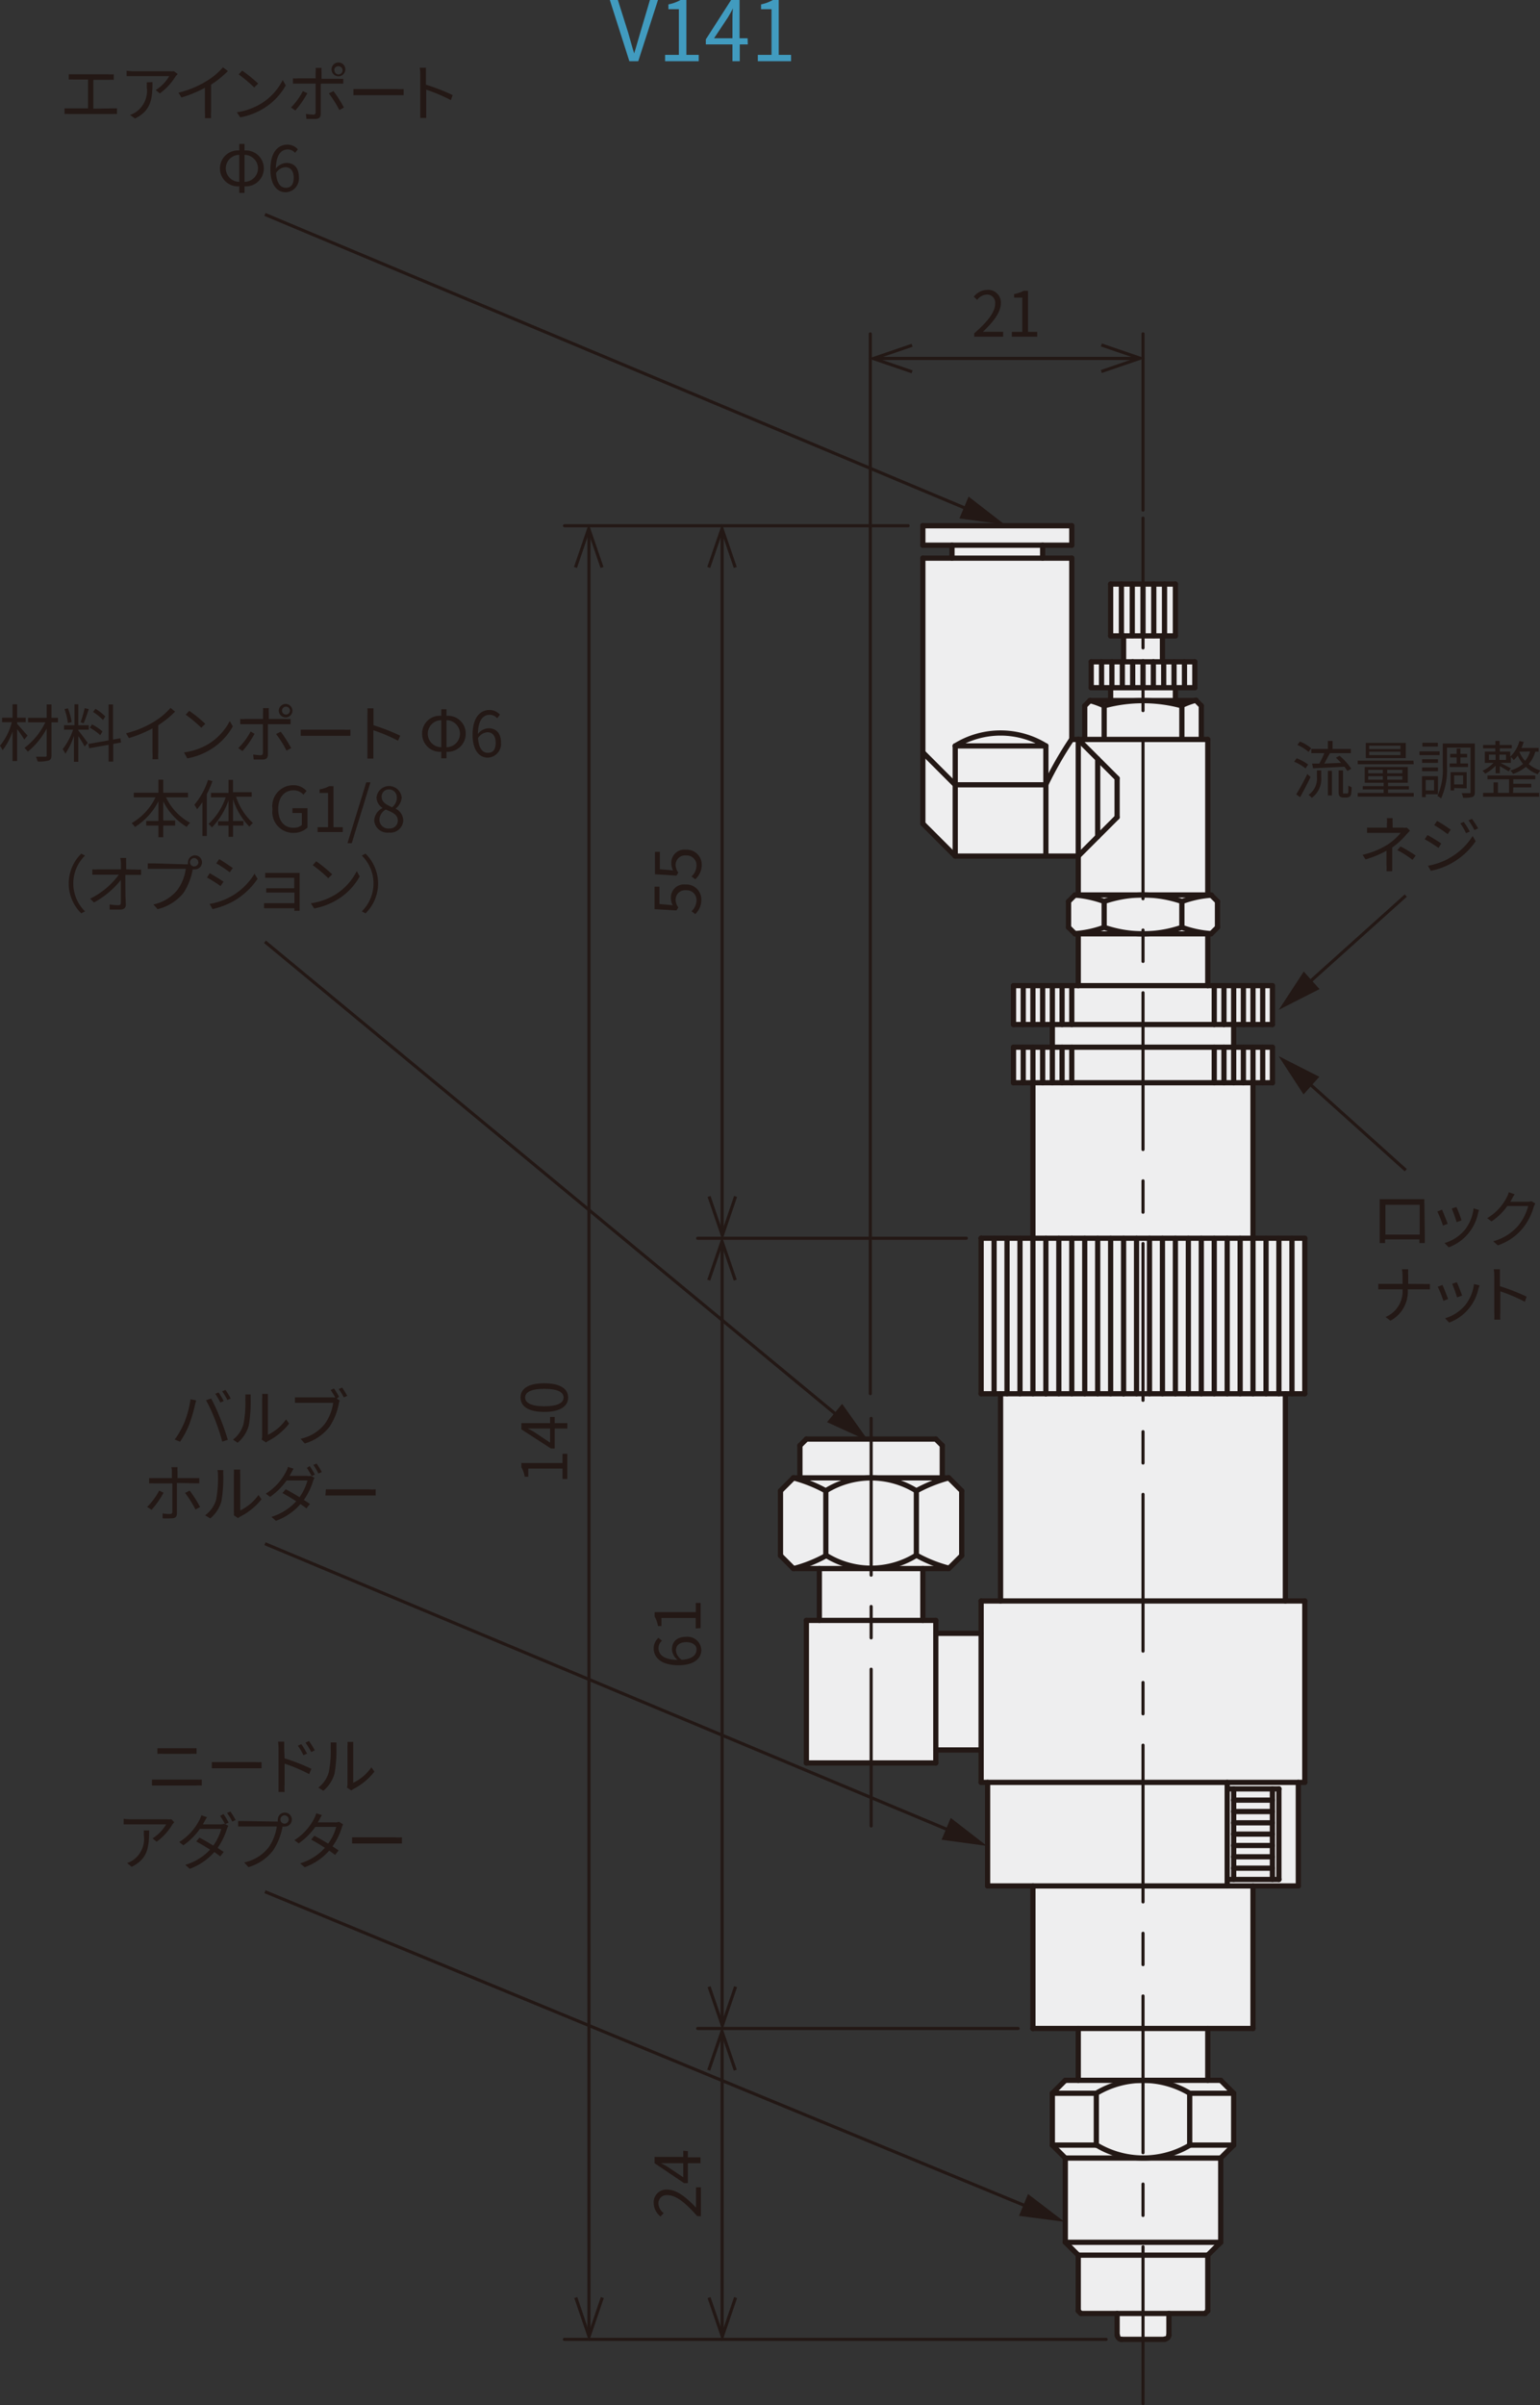 <?xml version="1.0" encoding="UTF-8"?> <svg xmlns="http://www.w3.org/2000/svg" viewBox="0 0 147.45 230.15"><rect x="0" y="0" width="147.45" height="230.15" fill="#333333" stroke="none"/><defs><style>.cls-1{fill:#eeeeef;}.cls-2{isolation:isolate;}.cls-3{fill:#231815;}.cls-4,.cls-5,.cls-6,.cls-8{fill:none;stroke:#231815;}.cls-4,.cls-5,.cls-8{stroke-width:0.3px;}.cls-5,.cls-6,.cls-8{stroke-linecap:round;stroke-linejoin:round;}.cls-5{stroke-dasharray:15 3 3 3;}.cls-6{stroke-width:0.5px;}.cls-7{fill:#419bbf;}</style></defs><g id="レイヤー_2" data-name="レイヤー 2"><g id="レイヤー_1-2" data-name="レイヤー 1"><polygon class="cls-1" points="124.94 133.42 124.94 118.59 120.02 118.59 120.02 103.7 121.86 103.7 121.86 100.12 118.11 100.12 118.11 98.03 121.86 98.03 121.86 94.28 115.52 94.28 115.52 89.37 115.86 89.37 116.52 88.95 116.52 86.2 115.86 85.78 114.69 85.78 114.69 85.7 115.69 85.7 115.69 70.78 114.94 70.78 114.94 67.45 114.36 67.11 112.44 67.11 112.44 65.86 114.36 65.86 114.36 63.28 111.27 63.28 111.27 60.95 112.52 60.95 112.52 55.78 106.27 55.78 106.27 60.95 107.52 60.95 107.52 63.28 104.44 63.28 104.44 65.86 106.27 65.86 106.27 67.11 104.44 67.11 103.77 67.45 103.77 70.78 103.19 70.78 102.52 70.78 102.52 53.36 99.77 53.36 99.77 52.28 102.61 52.28 102.61 50.28 88.36 50.28 88.36 52.28 91.11 52.28 91.11 53.36 88.27 53.36 88.27 79.03 91.36 81.95 103.19 81.95 103.19 85.7 104.11 85.7 104.11 85.78 102.94 85.78 102.27 86.2 102.27 88.95 102.94 89.37 103.19 89.37 103.19 94.28 96.94 94.28 96.94 98.03 100.69 98.03 100.69 100.12 96.94 100.12 96.94 103.7 98.86 103.7 98.86 118.59 93.94 118.59 93.94 133.42 95.77 133.42 95.77 153.26 93.77 153.26 93.77 156.34 89.52 156.34 89.52 155.17 88.27 155.17 88.27 150.17 90.77 150.17 92.11 149.01 92.11 142.67 90.77 141.51 90.11 141.51 90.11 138.34 89.52 137.76 77.19 137.76 76.52 138.34 76.52 141.51 75.86 141.51 74.69 142.67 74.69 149.01 75.86 150.17 78.44 150.17 78.44 155.17 77.11 155.17 77.11 168.76 89.52 168.76 89.52 167.51 93.77 167.51 93.77 170.59 94.52 170.59 94.52 180.59 98.86 180.59 98.86 194.17 103.27 194.17 103.27 199.01 102.11 199.01 100.94 200.42 100.94 205.42 102.11 206.84 102.11 214.59 103.27 216.01 103.27 221.34 106.94 221.34 106.94 223.92 111.86 223.92 111.86 221.34 115.61 221.34 115.61 216.01 116.86 214.59 116.86 206.65 117.94 205.42 117.94 200.42 116.69 199.01 115.61 199.01 115.61 194.17 119.94 194.17 119.94 180.59 124.27 180.59 124.27 170.59 124.86 170.59 124.86 153.26 123.02 153.26 123.02 133.42 124.94 133.42"></polygon><g class="cls-2"><path class="cls-3" d="M10.71,10.37c.17,0,.34,0,.49,0v.54a4.35,4.35,0,0,0-.49,0h-4a5,5,0,0,0-.53,0v-.54l.53,0H8.43V7.61H7.08a4.75,4.75,0,0,0-.5,0V7.11l.5,0h3.3a3.77,3.77,0,0,0,.51,0v.53a4.12,4.12,0,0,0-.51,0H8.94v2.76Z"></path><path class="cls-3" d="M17,7.07c0,.06-.12.15-.17.21A5.73,5.73,0,0,1,15.3,8.94l-.39-.32a4,4,0,0,0,1.3-1.34H12.8l-.68,0V6.77a5.06,5.06,0,0,0,.68.05h3.44a2.61,2.61,0,0,0,.42,0Zm-2.4.79c0,1.62-.14,2.72-1.67,3.48L12.45,11a2.22,2.22,0,0,0,.54-.26,2.48,2.48,0,0,0,1.06-2.43,3.22,3.22,0,0,0,0-.43Z"></path><path class="cls-3" d="M21.82,6.8a9.59,9.59,0,0,1-1.61,1.3v2.56a3.8,3.8,0,0,0,0,.65h-.59a5.55,5.55,0,0,0,0-.65V8.4a11.77,11.77,0,0,1-2.25.93l-.28-.46a9.36,9.36,0,0,0,2.68-1.11,6.53,6.53,0,0,0,1.58-1.32Z"></path><path class="cls-3" d="M25.07,9.87a5.59,5.59,0,0,0,2-2.21l.29.51a6,6,0,0,1-2,2.13,6.46,6.46,0,0,1-2.36.93l-.32-.49A6.17,6.17,0,0,0,25.07,9.87ZM24.72,8l-.38.37a12.91,12.91,0,0,0-1.49-1.25l.34-.36A13.35,13.35,0,0,1,24.72,8Z"></path><path class="cls-3" d="M29.43,8.92a9.43,9.43,0,0,1-1.15,1.65l-.42-.28A6.54,6.54,0,0,0,29,8.72ZM30.71,8v2.9c0,.32-.16.48-.52.48s-.61,0-.85,0l-.05-.48a5.64,5.64,0,0,0,.7.07c.16,0,.23-.07.23-.23V8H28.05v-.5a4.12,4.12,0,0,0,.51,0h1.66V6.92a1.76,1.76,0,0,0,0-.42h.57a2.52,2.52,0,0,0,0,.43v.61h1.58a4.32,4.32,0,0,0,.5,0V8H30.71Zm1.22.72a12.55,12.55,0,0,1,1,1.57l-.44.24a11,11,0,0,0-1-1.59Zm-.18-2a.66.66,0,1,1,1.31,0,.66.66,0,0,1-1.31,0Zm.27,0a.39.39,0,1,0,.38-.38A.38.38,0,0,0,32,6.69Z"></path><path class="cls-3" d="M33.84,8.52c.18,0,.5,0,.84,0H38a4.89,4.89,0,0,0,.65,0v.59c-.12,0-.37,0-.64,0H34.68c-.33,0-.65,0-.84,0Z"></path><path class="cls-3" d="M43.17,9.58a16.78,16.78,0,0,0-2.36-1v2c0,.19,0,.51,0,.71h-.57c0-.19,0-.49,0-.71V7.1a3.44,3.44,0,0,0-.05-.62h.59c0,.19,0,.44,0,.62v1a19.52,19.52,0,0,1,2.56,1Z"></path></g><g class="cls-2"><path class="cls-3" d="M23.41,14.4a1.72,1.72,0,1,1,0,3.43v.63h-.5v-.63a1.72,1.72,0,1,1,0-3.43v-.63h.5Zm-.5.42a1.29,1.29,0,1,0,0,2.58Zm.5,2.58a1.29,1.29,0,0,0,0-2.58Z"></path><path class="cls-3" d="M28.25,14.63a.9.9,0,0,0-.7-.33c-.6,0-1.11.46-1.14,1.83a1.39,1.39,0,0,1,1-.54c.74,0,1.21.46,1.21,1.38a1.32,1.32,0,0,1-1.26,1.43c-.84,0-1.47-.73-1.47-2.18,0-1.72.78-2.38,1.63-2.38a1.34,1.34,0,0,1,1,.45ZM28.12,17c0-.59-.26-1-.8-1a1.14,1.14,0,0,0-.89.56c.06.91.39,1.41.94,1.41S28.12,17.57,28.12,17Z"></path></g><line class="cls-4" x1="93" y1="48.87" x2="25.37" y2="20.52"></line><polygon class="cls-3" points="91.86 49.61 96.2 50.2 92.74 47.52 91.86 49.61"></polygon><g class="cls-2"><path class="cls-3" d="M2.33,70.77a11.82,11.82,0,0,0-.69-1v3.06H1.2V70a6.22,6.22,0,0,1-.95,1.79A2.58,2.58,0,0,0,0,71.36a5.81,5.81,0,0,0,1.13-2.25H.2v-.43h1V67.4h.44v1.28h.82v.43H1.64v.16c.23.24.82.94,1,1.11Zm3.22-1.65H4.93v3.15c0,.31-.08.44-.28.51a3.35,3.35,0,0,1-1.05.09,2.8,2.8,0,0,0-.16-.46c.39,0,.77,0,.88,0s.15,0,.15-.14V69.72a7.19,7.19,0,0,1-1.81,2.21,1.83,1.83,0,0,0-.32-.36,6.65,6.65,0,0,0,2-2.45H2.69v-.43H4.47V67.41h.46v1.28h.62Z"></path><path class="cls-3" d="M7.5,69.91c.17.18.77,1,.9,1.18l-.3.35c-.1-.22-.39-.69-.6-1v2.46H7.08V70.41a6.81,6.81,0,0,1-.82,1.71A4.32,4.32,0,0,0,6,71.69,6.28,6.28,0,0,0,7,69.82H6.13V69.4h1v-2H7.5v2h1v.42h-1Zm-1-.72a6.08,6.08,0,0,0-.32-1.33l.32-.08a5.7,5.7,0,0,1,.36,1.32Zm2-1.33c-.15.45-.33,1-.49,1.35l-.29-.1a12.59,12.59,0,0,0,.39-1.35Zm2.34,3.33v1.69H10.4V71.27l-1.86.33-.08-.41,1.94-.34V67.41h.42v3.36l.7-.12.07.4ZM9.6,70.35a5.52,5.52,0,0,0-1-.72l.21-.31a5.1,5.1,0,0,1,1,.67Zm.26-1.45a4.87,4.87,0,0,0-.95-.77l.23-.3a4.38,4.38,0,0,1,.94.73Z"></path><path class="cls-3" d="M16.76,68.1a9.2,9.2,0,0,1-1.61,1.3V72a5.21,5.21,0,0,0,0,.65H14.6a5.21,5.21,0,0,0,0-.65V69.7a11.87,11.87,0,0,1-2.26.93l-.27-.46a9.48,9.48,0,0,0,2.68-1.11,6.94,6.94,0,0,0,1.58-1.32Z"></path><path class="cls-3" d="M20,71.17A5.62,5.62,0,0,0,22,69l.29.51a6,6,0,0,1-2,2.13,6.39,6.39,0,0,1-2.36.93L17.62,72A6.11,6.11,0,0,0,20,71.17Zm-.35-1.9-.38.37a12.91,12.91,0,0,0-1.49-1.25l.34-.37A12.77,12.77,0,0,1,19.66,69.27Z"></path><path class="cls-3" d="M24.37,70.22a8.79,8.79,0,0,1-1.15,1.65l-.41-.28A6.5,6.5,0,0,0,24,70Zm1.28-.92v2.9c0,.32-.15.48-.51.48s-.61,0-.85,0l-.05-.48a5.51,5.51,0,0,0,.69.07c.17,0,.24-.07.24-.23V69.3H23v-.5a4.12,4.12,0,0,0,.51,0h1.67v-.62a2.5,2.5,0,0,0,0-.42h.56a2.52,2.52,0,0,0,0,.43v.61h1.59a4.15,4.15,0,0,0,.49,0v.5H25.65Zm1.23.72a12.55,12.55,0,0,1,1,1.57l-.45.24a9.5,9.5,0,0,0-1-1.59Zm-.19-2a.67.67,0,0,1,.66-.66A.66.66,0,0,1,28,68a.65.65,0,0,1-.65.65A.66.66,0,0,1,26.69,68ZM27,68a.38.38,0,0,0,.76,0A.38.38,0,1,0,27,68Z"></path><path class="cls-3" d="M28.79,69.82c.18,0,.5,0,.83,0h3.29a4.71,4.71,0,0,0,.64,0v.59c-.11,0-.37,0-.64,0H29.62c-.33,0-.65,0-.83,0Z"></path><path class="cls-3" d="M38.11,70.88a15.85,15.85,0,0,0-2.36-1v2c0,.19,0,.51,0,.71h-.57c0-.19,0-.49,0-.71V68.4a4.49,4.49,0,0,0,0-.62h.58c0,.19,0,.44,0,.62v1a19,19,0,0,1,2.56,1Z"></path><path class="cls-3" d="M42.75,68.5a1.69,1.69,0,0,1,1.84,1.71,1.72,1.72,0,0,1-1.84,1.73v.62h-.5v-.62a1.71,1.71,0,0,1-1.83-1.73,1.68,1.68,0,0,1,1.83-1.71v-.63h.5Zm-.5.42a1.29,1.29,0,1,0,0,2.58Zm.5,2.58a1.29,1.29,0,1,0,0-2.58Z"></path><path class="cls-3" d="M47.6,68.73a.94.94,0,0,0-.71-.33c-.6,0-1.11.46-1.13,1.83a1.37,1.37,0,0,1,1-.54c.74,0,1.21.46,1.21,1.38a1.32,1.32,0,0,1-1.26,1.43c-.84,0-1.46-.73-1.46-2.18,0-1.72.77-2.38,1.62-2.38a1.35,1.35,0,0,1,1,.45Zm-.14,2.34c0-.59-.26-1-.79-1a1.16,1.16,0,0,0-.9.56c.06.91.39,1.41.94,1.41S47.46,71.67,47.46,71.07Z"></path></g><g class="cls-2"><path class="cls-3" d="M15.9,76.3a5.37,5.37,0,0,0,2.31,2.44,1.37,1.37,0,0,0-.33.39,5.9,5.9,0,0,1-2.25-2.45v1.84h1.14V79H15.63v1.12h-.46V79H14v-.44h1.17V76.68a6.34,6.34,0,0,1-2.25,2.46,1.58,1.58,0,0,0-.32-.37,5.67,5.67,0,0,0,2.29-2.47H12.81v-.44h2.36V74.61h.46v1.25H18v.44Z"></path><path class="cls-3" d="M20.34,74.75A10.08,10.08,0,0,1,19.8,76v4h-.42V76.75a5.62,5.62,0,0,1-.51.69,3.28,3.28,0,0,0-.26-.43,7.06,7.06,0,0,0,1.31-2.38Zm2.26,1.49a5.92,5.92,0,0,0,1.62,2.52,1.62,1.62,0,0,0-.34.35,6.72,6.72,0,0,1-1.57-2.63v2.08h1V79h-1v1.08h-.43V79h-1v-.41h1v-2a7,7,0,0,1-1.59,2.59,1.72,1.72,0,0,0-.33-.33,6.11,6.11,0,0,0,1.65-2.55H20.2v-.43h1.68V74.63h.43v1.18H24.1v.43Z"></path><path class="cls-3" d="M26.09,77.43a2,2,0,0,1,2-2.29,1.66,1.66,0,0,1,1.26.55l-.3.36a1.2,1.2,0,0,0-.95-.42c-.88,0-1.46.68-1.46,1.78s.52,1.8,1.46,1.8a1.17,1.17,0,0,0,.8-.26V77.8H28v-.46h1.44v1.85a1.9,1.9,0,0,1-1.36.51A2,2,0,0,1,26.09,77.43Z"></path><path class="cls-3" d="M30.41,79.16h1V75.88H30.6v-.34a3,3,0,0,0,.92-.31h.41v3.93h.89v.46H30.41Z"></path><path class="cls-3" d="M35.07,74.86h.4l-1.79,5.83h-.41Z"></path><path class="cls-3" d="M35.83,78.53a1.4,1.4,0,0,1,.81-1.21v0a1.22,1.22,0,0,1-.59-1,1.21,1.21,0,0,1,2.41,0,1.47,1.47,0,0,1-.59,1.06v0a1.28,1.28,0,0,1,.74,1.15,1.23,1.23,0,0,1-1.38,1.14A1.26,1.26,0,0,1,35.83,78.53Zm2.26,0c0-.59-.54-.81-1.16-1.06a1.16,1.16,0,0,0-.6,1,.84.84,0,0,0,.92.81A.76.76,0,0,0,38.09,78.55Zm-.1-2.2a.74.74,0,0,0-.75-.79.68.68,0,0,0-.7.71c0,.53.48.76,1,1A1.17,1.17,0,0,0,38,76.35Z"></path></g><g class="cls-2"><path class="cls-3" d="M6.58,84.54a4,4,0,0,1,1.2-2.85l.36.18a3.74,3.74,0,0,0,0,5.34l-.36.19A4,4,0,0,1,6.58,84.54Z"></path><path class="cls-3" d="M13,83.21a3.77,3.77,0,0,0,.51,0v.51H12c0,.9,0,2.09.05,2.84,0,.31-.19.48-.55.48s-.66,0-1,0l0-.49a5.37,5.37,0,0,0,.84.07c.18,0,.23-.08.23-.24,0-.48,0-1.37,0-2.17A8.48,8.48,0,0,1,9,86.36L8.63,86a7.58,7.58,0,0,0,2.75-2.3H8.84v-.51a3.39,3.39,0,0,0,.55,0h2.19c0-.24,0-.44,0-.58a3.34,3.34,0,0,0-.06-.51h.56a4.36,4.36,0,0,0,0,.51v.58Z"></path><path class="cls-3" d="M17.75,82.71H18a.64.64,0,0,1,0-.2.67.67,0,1,1,.67.68.85.85,0,0,1-.23,0v.07a6,6,0,0,1-.89,2.21A4.63,4.63,0,0,1,15.09,87l-.4-.45A4,4,0,0,0,17,85.14a4.45,4.45,0,0,0,.79-2H14.15v-.52l.6,0Zm1.24-.2a.41.41,0,0,0-.4-.4.41.41,0,0,0-.4.4.4.4,0,0,0,.4.4A.41.41,0,0,0,19,82.51Z"></path><path class="cls-3" d="M21.4,84.37l-.28.42a14.51,14.51,0,0,0-1.3-.82l.26-.41C20.44,83.76,21.13,84.18,21.4,84.37Zm.69,1.43a6.17,6.17,0,0,0,2.28-2.19l.29.49a7,7,0,0,1-2.31,2.14,7.52,7.52,0,0,1-2,.75l-.28-.49A6.33,6.33,0,0,0,22.09,85.8Zm.2-2.74-.29.41a13.1,13.1,0,0,0-1.29-.85l.28-.41C21.34,82.41,22,82.87,22.29,83.06Z"></path><path class="cls-3" d="M28.18,87.16a1.78,1.78,0,0,0,0-.25H25.77l-.49,0v-.48l.49,0h2.42V85.41h-2.7V85L26,85h2.17V84H26l-.61,0v-.47l.61,0h2.69v3.29c0,.1,0,.24,0,.33Z"></path><path class="cls-3" d="M32.16,85.57a5.62,5.62,0,0,0,2-2.21l.28.51a6,6,0,0,1-2,2.13,6.46,6.46,0,0,1-2.36.93l-.32-.49A6.17,6.17,0,0,0,32.16,85.57Zm-.35-1.9-.38.37a12.91,12.91,0,0,0-1.49-1.25l.34-.37A13.62,13.62,0,0,1,31.81,83.67Z"></path><path class="cls-3" d="M36.2,84.54A4,4,0,0,1,35,87.4l-.36-.19a3.74,3.74,0,0,0,0-5.34l.36-.18A4,4,0,0,1,36.2,84.54Z"></path></g><line class="cls-4" x1="80.5" y1="135.72" x2="25.37" y2="90.12"></line><polygon class="cls-3" points="79.19 136.09 83.17 137.91 80.63 134.34 79.19 136.09"></polygon><g class="cls-2"><path class="cls-3" d="M18.24,133.9l.53.1c0,.14-.08.31-.1.44a14.62,14.62,0,0,1-.55,1.87,8.68,8.68,0,0,1-.88,1.65l-.51-.21a7.91,7.91,0,0,0,.92-1.63A9.2,9.2,0,0,0,18.24,133.9Zm1.49.09.49-.16a18.51,18.51,0,0,1,.87,1.9,20.23,20.23,0,0,1,.72,2.05l-.53.17a18.34,18.34,0,0,0-.68-2.06A14.83,14.83,0,0,0,19.73,134Zm1.69.08-.32.14a6.44,6.44,0,0,0-.49-.83l.32-.13A7.4,7.4,0,0,1,21.42,134.07Zm.67-.24-.32.14a5.38,5.38,0,0,0-.5-.83l.32-.13A6.43,6.43,0,0,1,22.09,133.83Z"></path><path class="cls-3" d="M22.31,137.76a2.82,2.82,0,0,0,1-1.47,10.4,10.4,0,0,0,.18-2.41,2.65,2.65,0,0,0,0-.44H24c0,.07,0,.25,0,.43a13.27,13.27,0,0,1-.18,2.55,3.32,3.32,0,0,1-1.07,1.64Zm2.74,0a1.09,1.09,0,0,0,.05-.33v-3.59a2.4,2.4,0,0,0,0-.45h.55c0,.05,0,.22,0,.45v3.46a4.49,4.49,0,0,0,1.74-1.48l.29.41a6.06,6.06,0,0,1-2,1.66,1.27,1.27,0,0,0-.21.14Z"></path><path class="cls-3" d="M32.24,133.83l.29.19a1.07,1.07,0,0,0-.09.3,6,6,0,0,1-.89,2.21,4.63,4.63,0,0,1-2.37,1.6l-.4-.45a4,4,0,0,0,2.33-1.44,4.45,4.45,0,0,0,.79-2H28.24v-.52l.6,0h3a1.23,1.23,0,0,0,.26,0c-.13-.22-.31-.52-.44-.71l.32-.14a6.92,6.92,0,0,1,.48.79Zm.52-1.05c.15.21.36.57.49.79l-.33.15a6.32,6.32,0,0,0-.49-.8Z"></path></g><g class="cls-2"><path class="cls-3" d="M15.66,142.84a8.39,8.39,0,0,1-1.15,1.64l-.42-.28a6.3,6.3,0,0,0,1.15-1.56Zm1.28-.93v2.91c0,.31-.15.47-.52.47a8.06,8.06,0,0,1-.85,0l0-.47a3.84,3.84,0,0,0,.69.06c.16,0,.24-.06.24-.22v-2.71H14.79a4.12,4.12,0,0,0-.51,0v-.51a4.12,4.12,0,0,0,.51,0h1.67v-.62a1.73,1.73,0,0,0-.05-.42H17a2.5,2.5,0,0,0,0,.42v.62h1.58a4.19,4.19,0,0,0,.5,0v.5l-.49,0Zm1.22.73a11.54,11.54,0,0,1,1,1.57l-.44.24a11,11,0,0,0-1-1.59Z"></path><path class="cls-3" d="M19.64,145a2.82,2.82,0,0,0,1.05-1.47,11,11,0,0,0,.18-2.41,1.84,1.84,0,0,0-.05-.44h.56a3,3,0,0,0,0,.43,13.27,13.27,0,0,1-.18,2.55,3.25,3.25,0,0,1-1.07,1.64Zm2.75,0a1.57,1.57,0,0,0,0-.33v-3.59a2.4,2.4,0,0,0,0-.45H23a2.82,2.82,0,0,0,0,.45v3.46a4.67,4.67,0,0,0,1.75-1.48l.29.41a6.09,6.09,0,0,1-2.05,1.66,1.15,1.15,0,0,0-.2.14Z"></path><path class="cls-3" d="M29.65,140.29a8.12,8.12,0,0,1,.5.82l-.32.14.28.17a1.55,1.55,0,0,0-.14.32,6.16,6.16,0,0,1-.88,1.79c.23.14.43.28.58.39l-.33.42c-.14-.11-.34-.26-.57-.41a5.73,5.73,0,0,1-2.35,1.6l-.43-.38a5.26,5.26,0,0,0,2.37-1.49c-.47-.31-1-.61-1.32-.79l.32-.36c.35.18.85.47,1.32.76a5.13,5.13,0,0,0,.76-1.6h-2a6.54,6.54,0,0,1-1.58,1.57l-.41-.31a5.32,5.32,0,0,0,1.93-2.09,1.84,1.84,0,0,0,.19-.47l.54.17c-.1.16-.2.36-.26.47a2.53,2.53,0,0,1-.13.22h1.64a1.05,1.05,0,0,0,.39,0l.11.06a7.61,7.61,0,0,0-.48-.82Zm.66-.24a7.1,7.1,0,0,1,.5.81l-.32.15a6.71,6.71,0,0,0-.49-.83Z"></path><path class="cls-3" d="M31.2,142.52c.18,0,.5,0,.84,0h3.28a4.89,4.89,0,0,0,.65,0v.59c-.12,0-.37,0-.64,0H32c-.33,0-.65,0-.84,0Z"></path></g><line class="cls-4" x1="91.3" y1="175.32" x2="25.37" y2="147.72"></line><polygon class="cls-3" points="90.15 176.05 94.49 176.64 91.03 173.96 90.15 176.05"></polygon><g class="cls-2"><path class="cls-3" d="M125,73.53a4.48,4.48,0,0,0-1.09-.64l.24-.33a4.72,4.72,0,0,1,1.1.6Zm.48.82c-.29.63-.69,1.38-1,1.94l-.37-.28a20.49,20.49,0,0,0,1.06-1.94Zm-.19-2.4a4.36,4.36,0,0,0-1.07-.67l.24-.32a3.81,3.81,0,0,1,1.08.64Zm.8,1.77h.41v.63a2.24,2.24,0,0,1-.9,2,1.74,1.74,0,0,0-.31-.29,1.88,1.88,0,0,0,.8-1.73Zm-.46-.65.69,0a8,8,0,0,0,.48-1h-1.25v-.4h1.59v-.77h.45v.77h1.75v.4h-2c-.17.31-.36.66-.54,1L128.4,73c-.15-.17-.33-.34-.49-.49l.35-.19a6.28,6.28,0,0,1,1.12,1.24l-.37.22a3.56,3.56,0,0,0-.29-.41l-3,.15Zm1.51.69h.39v2.36h-.39Zm1.77,2.17a.25.25,0,0,0,.13,0,.28.28,0,0,0,.06-.17c0-.09,0-.31,0-.59a1.14,1.14,0,0,0,.31.16,3.74,3.74,0,0,1-.05.69.37.37,0,0,1-.17.23.58.58,0,0,1-.28.07h-.29a.47.47,0,0,1-.33-.11c-.09-.08-.12-.17-.12-.53V73.72h.42v2c0,.12,0,.18,0,.21a.15.15,0,0,0,.1,0Z"></path><path class="cls-3" d="M135.36,75.88v.35H130v-.35h2.48v-.34h-2v-.31h2V74.9h-1.81V73.4h4.12v1.5h-1.89v.33h2v.31h-2v.34Zm0-2.75H130v-.34h5.33Zm-.76-.59h-3.83V71.09h3.83ZM131,74h1.4v-.33H131Zm1.4.61v-.34H131v.34Zm1.69-3.26h-3v.33h3Zm0,.58h-3v.33h3Zm.18,1.74h-1.45V74h1.45Zm0,.6h-1.45v.34h1.45Z"></path><path class="cls-3" d="M137.84,72.26h-1.93V71.9h1.93ZM136.51,76v.28h-.36v-2h1.53V76Zm1.17-3h-1.52v-.35h1.52Zm-1.52.44h1.52v.36h-1.52Zm1.51-2h-1.48v-.36h1.48Zm-1.16,3.2v1h.8v-1Zm4.7,1.14c0,.27-.05.41-.22.48a2.75,2.75,0,0,1-.9.08,2,2,0,0,0-.14-.44c.32,0,.63,0,.74,0s.11,0,.11-.13V71.54h-2.26v1.75a6.76,6.76,0,0,1-.56,3.12,1.28,1.28,0,0,0-.35-.24,6.14,6.14,0,0,0,.51-2.88V71.15h3.07Zm-1.74-2.72v-.58h-.62v-.34h.62v-.51h.36v.51h.64v.34h-.64v.58h.73v.34H138.8v-.34Zm-.24,2.35v.23h-.34V73.89h1.54v1.55Zm0-1.21v.86h.86v-.86Z"></path><path class="cls-3" d="M143.2,73.28a4.16,4.16,0,0,1-1,.76,1.35,1.35,0,0,0-.26-.28A3.65,3.65,0,0,0,143,73h-.83V71.92h1v-.31H142v-.32h1.18V70.9h.4v.39h1.17v.32H143.6v.31h1v.49a3.19,3.19,0,0,0,.88-1.5l.41.09a5.54,5.54,0,0,1-.21.57h1.64v.36H147a3,3,0,0,1-.63,1.18,3,3,0,0,0,1.12.62,1.83,1.83,0,0,0-.26.36,3.21,3.21,0,0,1-1.13-.71,3.84,3.84,0,0,1-1.23.68,1.5,1.5,0,0,0-.26-.33,3.28,3.28,0,0,0,1.22-.63,3.36,3.36,0,0,1-.51-.8,3.16,3.16,0,0,1-.38.43,1.86,1.86,0,0,0-.28-.29V73h-1l1,.52-.21.3c-.18-.12-.57-.35-.85-.51V74h-.4Zm1.67,2.59h2.5v.37H142v-.37h1v-1h.42v1h1.07v-1.3h-2.07v-.36H147v.36h-2.11V75h1.72v.35h-1.72Zm-2.31-3.15h.64v-.51h-.64Zm1-.51v.51h.64v-.51Zm1.91-.28v0a2.87,2.87,0,0,0,.55.88,2.5,2.5,0,0,0,.48-.9Z"></path></g><g class="cls-2"><path class="cls-3" d="M135,79.49l-.34.36a7,7,0,0,1-1.36,1.25v1.61c0,.21,0,.48,0,.66h-.55a4.5,4.5,0,0,0,0-.66c0-.35,0-.9,0-1.3a10,10,0,0,1-2,.83l-.29-.44a7.66,7.66,0,0,0,2.43-1,5.48,5.48,0,0,0,1.22-1.1h-2.49l-.73,0v-.5c.18,0,.52,0,.72,0h1.18v-.38a2.86,2.86,0,0,0,0-.53h.55a4.22,4.22,0,0,0,0,.53v.38h1a1.4,1.4,0,0,0,.37,0ZM134.1,81a14.64,14.64,0,0,1,1.45.87l-.31.41a9.65,9.65,0,0,0-1.45-.93Z"></path><path class="cls-3" d="M138,80.72l-.27.42a12.94,12.94,0,0,0-1.32-.83l.27-.4A15.27,15.27,0,0,1,138,80.72Zm.7,1.43A6.16,6.16,0,0,0,141,80l.29.5A6.8,6.8,0,0,1,137,83.33l-.28-.48A6.78,6.78,0,0,0,138.72,82.15Zm.19-2.75-.28.42a13.76,13.76,0,0,0-1.29-.86l.27-.4C138,78.76,138.65,79.22,138.91,79.4Zm1.82.18-.34.15a5.79,5.79,0,0,0-.55-.94l.33-.14A7.88,7.88,0,0,1,140.73,79.58Zm.8-.3-.34.15a6.59,6.59,0,0,0-.57-.93l.34-.14A8.6,8.6,0,0,1,141.53,79.28Z"></path></g><g class="cls-2"><path class="cls-3" d="M136.42,118.23c0,.19,0,.65,0,.72h-.52s0-.18,0-.35h-3.28c0,.16,0,.3,0,.35h-.52c0-.08,0-.52,0-.73v-3c0-.14,0-.32,0-.47h4.28a3.7,3.7,0,0,0,0,.47Zm-3.77-2.94v2.85h3.28v-2.85Z"></path><path class="cls-3" d="M138.61,117.11l-.45.17a10.84,10.84,0,0,0-.54-1.35l.45-.17C138.18,116,138.5,116.8,138.61,117.11Zm3-1.32a2.24,2.24,0,0,0-.09.3,4.43,4.43,0,0,1-2.81,3.27l-.4-.41a4,4,0,0,0,1.95-1.27,4.06,4.06,0,0,0,.83-2.05Zm-1.7,1-.44.16a13.55,13.55,0,0,0-.47-1.3l.44-.15C139.56,115.7,139.85,116.49,139.93,116.75Z"></path><path class="cls-3" d="M147,115.16a3.13,3.13,0,0,0-.15.32,5.63,5.63,0,0,1-1.06,2.06,5.18,5.18,0,0,1-2.38,1.63l-.44-.39a4.82,4.82,0,0,0,2.4-1.5,5,5,0,0,0,.95-1.87h-2a5.89,5.89,0,0,1-1.51,1.47l-.42-.31a4.88,4.88,0,0,0,1.88-2,1.92,1.92,0,0,0,.19-.48l.56.19a4.94,4.94,0,0,0-.27.47,2.36,2.36,0,0,1-.15.25h1.64a1,1,0,0,0,.38-.06Z"></path></g><g class="cls-2"><path class="cls-3" d="M136.39,122.87l.52,0v.51l-.53,0h-1.59a3.15,3.15,0,0,1-1.66,3l-.47-.35a2.68,2.68,0,0,0,1.63-2.65h-1.76l-.56,0v-.52c.12,0,.33,0,.55,0h1.77v-.81a3.25,3.25,0,0,0-.06-.59h.6a5,5,0,0,0,0,.6v.8Z"></path><path class="cls-3" d="M138.65,124.31l-.45.17a10.84,10.84,0,0,0-.54-1.35l.45-.17C138.23,123.21,138.54,124,138.65,124.31Zm3-1.32c0,.13-.07.22-.09.3a4.43,4.43,0,0,1-2.81,3.27l-.39-.41a4,4,0,0,0,1.94-1.27,4.06,4.06,0,0,0,.83-2Zm-1.7,1-.44.16a13.55,13.55,0,0,0-.47-1.3l.44-.15C139.6,122.9,139.89,123.69,140,124Z"></path><path class="cls-3" d="M146,124.57a16.19,16.19,0,0,0-2.35-1v2a5.74,5.74,0,0,0,0,.71h-.58a5.33,5.33,0,0,0,0-.71v-3.49a3.38,3.38,0,0,0-.05-.62h.59c0,.19,0,.44,0,.62v1a19.52,19.52,0,0,1,2.56,1Z"></path></g><line class="cls-4" x1="125" y1="94.32" x2="134.6" y2="85.7"></line><polygon class="cls-3" points="124.83 92.97 122.44 96.63 126.34 94.65 124.83 92.97"></polygon><line class="cls-4" x1="125" y1="103.36" x2="134.6" y2="111.98"></line><polygon class="cls-3" points="126.32 103.04 122.42 101.06 124.81 104.73 126.32 103.04"></polygon><g class="cls-2"><path class="cls-3" d="M14.55,170.29l.63,0h3.6a4.75,4.75,0,0,0,.54,0v.57a5.17,5.17,0,0,0-.54,0h-3.6l-.63,0Zm.52-3,.59,0h2.57c.22,0,.43,0,.59,0v.54a5.43,5.43,0,0,0-.59,0H15.66a5.62,5.62,0,0,0-.59,0Z"></path><path class="cls-3" d="M20.28,168.62c.18,0,.5,0,.83,0H24.4a4.71,4.71,0,0,0,.64,0v.59c-.11,0-.37,0-.64,0H21.11c-.33,0-.65,0-.83,0Z"></path><path class="cls-3" d="M27.25,168.26a19.52,19.52,0,0,1,2.56,1l-.21.51a14.7,14.7,0,0,0-2.35-1v2a5.63,5.63,0,0,0,0,.71h-.58c0-.19,0-.49,0-.71v-3.49a4.44,4.44,0,0,0-.05-.62h.59c0,.18,0,.44,0,.62Zm1.8-.3a5.85,5.85,0,0,0-.53-.91l.33-.15a7.83,7.83,0,0,1,.55.91Zm.75-.3a6.75,6.75,0,0,0-.55-.9l.33-.16a8.05,8.05,0,0,1,.56.89Z"></path><path class="cls-3" d="M30.48,171.06a2.82,2.82,0,0,0,1-1.47,10.4,10.4,0,0,0,.18-2.41,2.65,2.65,0,0,0,0-.44h.55c0,.07,0,.25,0,.43a13.27,13.27,0,0,1-.18,2.55,3.32,3.32,0,0,1-1.07,1.64Zm2.74,0a1.09,1.09,0,0,0,.05-.33v-3.59a2.4,2.4,0,0,0,0-.45h.55c0,.05,0,.22,0,.45v3.46a4.49,4.49,0,0,0,1.74-1.48l.29.41a6.06,6.06,0,0,1-2,1.66,1.27,1.27,0,0,0-.21.14Z"></path></g><g class="cls-2"><path class="cls-3" d="M16.68,174.37l-.17.21A5.59,5.59,0,0,1,15,176.24l-.39-.32a4,4,0,0,0,1.3-1.34H12.52l-.68,0v-.54a5.06,5.06,0,0,0,.68.05H16a2.61,2.61,0,0,0,.42,0Zm-2.4.79c0,1.62-.14,2.72-1.67,3.48l-.44-.36a2.41,2.41,0,0,0,.54-.26,2.48,2.48,0,0,0,1.06-2.43,3.22,3.22,0,0,0,0-.43Z"></path><path class="cls-3" d="M21.4,173.59a8.08,8.08,0,0,1,.49.82l-.32.14.29.17a1.55,1.55,0,0,0-.14.32,6.71,6.71,0,0,1-.88,1.79l.58.39-.33.42c-.15-.11-.34-.26-.57-.41a5.8,5.8,0,0,1-2.35,1.6l-.43-.38A5.26,5.26,0,0,0,20.11,177c-.47-.31-1-.61-1.32-.79l.31-.36c.35.18.85.47,1.32.76a5,5,0,0,0,.77-1.6H19.14a6.36,6.36,0,0,1-1.58,1.57l-.4-.31a5.33,5.33,0,0,0,1.92-2.08,2.66,2.66,0,0,0,.2-.48l.54.18c-.1.15-.21.35-.27.46s-.08.15-.12.23h1.63a1.09,1.09,0,0,0,.4-.06l.1.06a6.63,6.63,0,0,0-.48-.81Zm.66-.24a8.88,8.88,0,0,1,.5.81l-.32.15a5.12,5.12,0,0,0-.5-.82Z"></path><path class="cls-3" d="M26.4,174.31h.2a.63.63,0,0,1,0-.19.67.67,0,1,1,.67.67,1,1,0,0,1-.23,0v.07a6,6,0,0,1-.89,2.21,4.6,4.6,0,0,1-2.36,1.6l-.41-.45a4,4,0,0,0,2.34-1.44,4.55,4.55,0,0,0,.78-2H22.8v-.52l.6,0Zm1.24-.19a.41.41,0,0,0-.4-.41.4.4,0,0,0-.39.41.39.39,0,0,0,.39.39A.4.4,0,0,0,27.64,174.12Z"></path><path class="cls-3" d="M32.85,174.58a2.37,2.37,0,0,0-.13.32,6.11,6.11,0,0,1-.88,1.78l.58.39-.33.43-.57-.41a5.62,5.62,0,0,1-2.35,1.59l-.43-.37a5.23,5.23,0,0,0,2.37-1.49c-.48-.31-1-.61-1.32-.79l.31-.36c.35.18.85.47,1.32.75a4.77,4.77,0,0,0,.77-1.6h-2a6.62,6.62,0,0,1-1.59,1.58l-.41-.31A5.37,5.37,0,0,0,30.09,174a2.67,2.67,0,0,0,.19-.48l.54.17c-.1.16-.2.36-.26.47l-.13.23h1.64a1.07,1.07,0,0,0,.39-.06Z"></path><path class="cls-3" d="M33.71,175.82c.18,0,.5,0,.84,0h3.28a4.89,4.89,0,0,0,.65,0v.59c-.12,0-.37,0-.64,0H34.55c-.33,0-.65,0-.84,0Z"></path></g><line class="cls-4" x1="98.71" y1="211.3" x2="25.37" y2="181.02"></line><polygon class="cls-3" points="97.57 212.04 101.91 212.61 98.43 209.95 97.57 212.04"></polygon><line class="cls-5" x1="83.41" y1="174.73" x2="83.41" y2="133.37"></line><line class="cls-6" x1="102.62" y1="52.17" x2="102.62" y2="50.31"></line><line class="cls-6" x1="99.83" y1="53.41" x2="99.83" y2="52.17"></line><line class="cls-6" x1="91.15" y1="53.41" x2="91.15" y2="52.17"></line><line class="cls-6" x1="88.36" y1="52.17" x2="88.36" y2="50.31"></line><line class="cls-6" x1="88.36" y1="53.41" x2="102.62" y2="53.41"></line><line class="cls-6" x1="88.36" y1="50.31" x2="102.62" y2="50.31"></line><line class="cls-6" x1="88.36" y1="52.17" x2="102.62" y2="52.17"></line><line class="cls-6" x1="111.3" y1="63.33" x2="111.3" y2="60.85"></line><line class="cls-6" x1="112.54" y1="60.85" x2="112.54" y2="55.89"></line><line class="cls-6" x1="111.5" y1="55.89" x2="111.5" y2="60.85"></line><line class="cls-6" x1="115.02" y1="70.76" x2="115.02" y2="67.54"></line><line class="cls-6" x1="114.52" y1="67.04" x2="115.02" y2="67.54"></line><line class="cls-6" x1="113.16" y1="70.76" x2="113.16" y2="67.54"></line><line class="cls-6" x1="112.54" y1="67.04" x2="112.54" y2="65.81"></line><path class="cls-6" d="M114.52,67a8.21,8.21,0,0,0-1.36.5"></path><line class="cls-6" x1="114.4" y1="65.81" x2="114.4" y2="63.33"></line><line class="cls-6" x1="113.41" y1="63.33" x2="113.41" y2="65.8"></line><line class="cls-6" x1="112.41" y1="63.33" x2="112.41" y2="65.8"></line><line class="cls-6" x1="111.42" y1="63.33" x2="111.42" y2="65.8"></line><line class="cls-6" x1="115.95" y1="85.64" x2="116.57" y2="86.26"></line><path class="cls-6" d="M116,85.66a10,10,0,0,0-2.81.6"></path><line class="cls-6" x1="115.64" y1="85.64" x2="115.64" y2="70.76"></line><line class="cls-6" x1="118.12" y1="98.04" x2="118.12" y2="100.21"></line><line class="cls-6" x1="121.83" y1="94.32" x2="121.83" y2="98.04"></line><line class="cls-6" x1="120.9" y1="94.32" x2="120.9" y2="98.04"></line><line class="cls-6" x1="119.97" y1="94.32" x2="119.97" y2="98.04"></line><line class="cls-6" x1="119.05" y1="94.32" x2="119.05" y2="98.04"></line><line class="cls-6" x1="118.12" y1="94.32" x2="118.12" y2="98.04"></line><line class="cls-6" x1="117.19" y1="94.32" x2="117.19" y2="98.04"></line><line class="cls-6" x1="115.64" y1="89.36" x2="115.64" y2="94.32"></line><line class="cls-6" x1="115.95" y1="89.36" x2="116.57" y2="88.74"></line><path class="cls-6" d="M113.16,88.74a9.94,9.94,0,0,0,2.79.6"></path><line class="cls-6" x1="116.26" y1="98.04" x2="116.26" y2="94.32"></line><line class="cls-6" x1="121.83" y1="100.21" x2="121.83" y2="103.62"></line><line class="cls-6" x1="116.26" y1="100.21" x2="116.26" y2="103.62"></line><line class="cls-6" x1="120.9" y1="100.21" x2="120.9" y2="103.62"></line><line class="cls-6" x1="119.97" y1="100.21" x2="119.97" y2="103.62"></line><line class="cls-6" x1="119.05" y1="100.21" x2="119.05" y2="103.62"></line><line class="cls-6" x1="118.12" y1="100.21" x2="118.12" y2="103.62"></line><line class="cls-6" x1="117.19" y1="100.21" x2="117.19" y2="103.62"></line><line class="cls-6" x1="116.57" y1="88.74" x2="116.57" y2="86.26"></line><line class="cls-6" x1="113.16" y1="86.26" x2="113.16" y2="88.74"></line><line class="cls-6" x1="110.47" y1="55.89" x2="110.47" y2="60.85"></line><line class="cls-6" x1="109.44" y1="55.89" x2="109.44" y2="60.85"></line><line class="cls-6" x1="108.41" y1="55.89" x2="108.41" y2="60.85"></line><line class="cls-6" x1="107.58" y1="63.33" x2="107.58" y2="60.85"></line><line class="cls-6" x1="106.34" y1="60.85" x2="106.34" y2="55.89"></line><line class="cls-6" x1="107.37" y1="55.89" x2="107.37" y2="60.85"></line><line class="cls-6" x1="105.72" y1="70.76" x2="105.72" y2="67.54"></line><line class="cls-6" x1="106.34" y1="67.04" x2="106.34" y2="65.81"></line><line class="cls-6" x1="110.43" y1="63.33" x2="110.43" y2="65.8"></line><line class="cls-6" x1="109.44" y1="63.33" x2="109.44" y2="65.8"></line><line class="cls-6" x1="108.45" y1="63.33" x2="108.45" y2="65.8"></line><line class="cls-6" x1="107.46" y1="63.33" x2="107.46" y2="65.8"></line><line class="cls-6" x1="106.46" y1="63.33" x2="106.46" y2="65.8"></line><line class="cls-6" x1="103.86" y1="70.76" x2="103.86" y2="67.54"></line><line class="cls-6" x1="104.36" y1="67.04" x2="103.86" y2="67.54"></line><line class="cls-6" x1="103.24" y1="70.76" x2="102.62" y2="70.76"></line><line class="cls-6" x1="104.48" y1="65.81" x2="104.48" y2="63.33"></line><line class="cls-6" x1="105.47" y1="63.33" x2="105.47" y2="65.8"></line><path class="cls-6" d="M105.72,67.54a8.31,8.31,0,0,0-1.37-.5"></path><line class="cls-6" x1="106.96" y1="74.48" x2="106.96" y2="78.2"></line><line class="cls-6" x1="102.93" y1="85.64" x2="102.31" y2="86.26"></line><line class="cls-6" x1="105.1" y1="80.06" x2="105.1" y2="72.62"></line><path class="cls-6" d="M105.72,86.26a10.32,10.32,0,0,0-2.79-.61"></path><line class="cls-6" x1="106.96" y1="78.2" x2="103.24" y2="81.92"></line><line class="cls-6" x1="103.24" y1="85.64" x2="103.24" y2="70.76"></line><line class="cls-6" x1="106.96" y1="74.48" x2="103.24" y2="70.76"></line><line class="cls-6" x1="100.14" y1="75.1" x2="100.14" y2="71.38"></line><line class="cls-6" x1="100.14" y1="81.92" x2="100.14" y2="75.1"></line><line class="cls-6" x1="91.46" y1="75.1" x2="91.46" y2="71.38"></line><line class="cls-6" x1="91.46" y1="81.92" x2="91.46" y2="75.1"></line><line class="cls-6" x1="91.46" y1="75.1" x2="100.14" y2="75.1"></line><line class="cls-6" x1="100.14" y1="71.38" x2="91.46" y2="71.38"></line><path class="cls-6" d="M100.14,71.38a8.23,8.23,0,0,0-8.68,0"></path><line class="cls-6" x1="103.24" y1="81.92" x2="91.46" y2="81.92"></line><path class="cls-6" d="M102.6,70.76a35.2,35.2,0,0,0-2.48,4.34"></path><line class="cls-6" x1="103.24" y1="89.36" x2="103.24" y2="94.32"></line><line class="cls-6" x1="102.31" y1="88.74" x2="102.93" y2="89.36"></line><line class="cls-6" x1="100.76" y1="98.04" x2="100.76" y2="100.21"></line><line class="cls-6" x1="102.62" y1="98.04" x2="102.62" y2="94.32"></line><line class="cls-6" x1="101.69" y1="94.32" x2="101.69" y2="98.04"></line><line class="cls-6" x1="100.76" y1="94.32" x2="100.76" y2="98.04"></line><path class="cls-6" d="M102.93,89.34a9.94,9.94,0,0,0,2.79-.6"></path><line class="cls-6" x1="102.62" y1="100.21" x2="102.62" y2="103.62"></line><line class="cls-6" x1="101.69" y1="100.21" x2="101.69" y2="103.62"></line><line class="cls-6" x1="100.76" y1="100.21" x2="100.76" y2="103.62"></line><line class="cls-6" x1="97.04" y1="94.32" x2="97.04" y2="98.04"></line><line class="cls-6" x1="99.83" y1="94.32" x2="99.83" y2="98.04"></line><line class="cls-6" x1="98.9" y1="94.32" x2="98.9" y2="98.04"></line><line class="cls-6" x1="97.97" y1="94.32" x2="97.97" y2="98.04"></line><line class="cls-6" x1="97.04" y1="100.21" x2="97.04" y2="103.62"></line><line class="cls-6" x1="99.83" y1="100.21" x2="99.83" y2="103.62"></line><line class="cls-6" x1="98.9" y1="100.21" x2="98.9" y2="103.62"></line><line class="cls-6" x1="97.97" y1="100.21" x2="97.97" y2="103.62"></line><line class="cls-6" x1="102.31" y1="88.74" x2="102.31" y2="86.26"></line><line class="cls-6" x1="105.72" y1="86.26" x2="105.72" y2="88.74"></line><line class="cls-6" x1="97.04" y1="103.61" x2="121.83" y2="103.61"></line><line class="cls-6" x1="97.04" y1="100.21" x2="121.83" y2="100.21"></line><line class="cls-6" x1="121.83" y1="94.32" x2="97.04" y2="94.32"></line><line class="cls-6" x1="121.83" y1="98.04" x2="97.04" y2="98.04"></line><line class="cls-6" x1="115.95" y1="85.64" x2="102.93" y2="85.64"></line><line class="cls-6" x1="115.95" y1="89.36" x2="102.93" y2="89.36"></line><path class="cls-6" d="M113.16,86.26a11.43,11.43,0,0,0-7.44,0"></path><path class="cls-6" d="M105.72,88.74a11.43,11.43,0,0,0,7.44,0"></path><line class="cls-6" x1="115.64" y1="70.76" x2="103.24" y2="70.76"></line><line class="cls-6" x1="104.36" y1="67.04" x2="114.52" y2="67.04"></line><path class="cls-6" d="M113.16,67.54a14.23,14.23,0,0,0-7.44,0"></path><line class="cls-6" x1="104.48" y1="65.81" x2="114.4" y2="65.81"></line><line class="cls-6" x1="104.48" y1="63.33" x2="114.4" y2="63.33"></line><line class="cls-6" x1="106.34" y1="55.89" x2="112.54" y2="55.89"></line><line class="cls-6" x1="106.34" y1="60.85" x2="112.54" y2="60.85"></line><line class="cls-6" x1="124.93" y1="133.37" x2="124.93" y2="118.49"></line><line class="cls-6" x1="123.7" y1="118.49" x2="123.7" y2="133.37"></line><line class="cls-6" x1="122.45" y1="118.49" x2="122.45" y2="133.37"></line><line class="cls-6" x1="121.22" y1="118.49" x2="121.22" y2="133.37"></line><line class="cls-6" x1="119.97" y1="118.49" x2="119.97" y2="133.37"></line><line class="cls-6" x1="118.74" y1="118.49" x2="118.74" y2="133.37"></line><line class="cls-6" x1="117.5" y1="118.49" x2="117.5" y2="133.37"></line><line class="cls-6" x1="116.26" y1="118.49" x2="116.26" y2="133.37"></line><line class="cls-6" x1="115.02" y1="118.49" x2="115.02" y2="133.37"></line><line class="cls-6" x1="113.78" y1="118.49" x2="113.78" y2="133.37"></line><line class="cls-6" x1="112.54" y1="118.49" x2="112.54" y2="133.37"></line><line class="cls-6" x1="111.3" y1="118.49" x2="111.3" y2="133.37"></line><line class="cls-6" x1="124.31" y1="180.47" x2="124.31" y2="170.56"></line><line class="cls-6" x1="122.45" y1="171.18" x2="122.45" y2="179.85"></line><line class="cls-6" x1="124.93" y1="170.56" x2="124.93" y2="153.2"></line><line class="cls-6" x1="121.83" y1="172.26" x2="118.11" y2="172.26"></line><line class="cls-6" x1="121.83" y1="173.35" x2="118.11" y2="173.35"></line><line class="cls-6" x1="121.83" y1="178.77" x2="118.11" y2="178.77"></line><line class="cls-6" x1="121.83" y1="177.68" x2="118.11" y2="177.68"></line><line class="cls-6" x1="121.83" y1="176.6" x2="118.11" y2="176.6"></line><line class="cls-6" x1="121.83" y1="174.43" x2="118.11" y2="174.43"></line><line class="cls-6" x1="121.83" y1="175.51" x2="118.11" y2="175.51"></line><line class="cls-6" x1="117.5" y1="180.47" x2="117.5" y2="170.56"></line><line class="cls-6" x1="121.83" y1="171.18" x2="121.83" y2="179.85"></line><line class="cls-6" x1="118.12" y1="179.85" x2="118.12" y2="171.18"></line><line class="cls-6" x1="117.5" y1="171.18" x2="122.46" y2="171.18"></line><line class="cls-6" x1="117.5" y1="179.85" x2="122.46" y2="179.85"></line><line class="cls-6" x1="123.07" y1="153.2" x2="123.07" y2="133.37"></line><line class="cls-6" x1="107.58" y1="133.37" x2="107.58" y2="133.37"></line><line class="cls-6" x1="110.06" y1="118.49" x2="110.06" y2="133.37"></line><line class="cls-6" x1="108.82" y1="118.49" x2="108.82" y2="133.37"></line><line class="cls-6" x1="107.58" y1="118.49" x2="107.58" y2="133.37"></line><line class="cls-6" x1="106.34" y1="118.49" x2="106.34" y2="133.37"></line><line class="cls-6" x1="105.1" y1="118.49" x2="105.1" y2="133.37"></line><line class="cls-6" x1="103.86" y1="118.49" x2="103.86" y2="133.37"></line><line class="cls-6" x1="102.62" y1="118.49" x2="102.62" y2="133.37"></line><line class="cls-6" x1="101.38" y1="118.49" x2="101.38" y2="133.37"></line><line class="cls-6" x1="100.14" y1="133.37" x2="100.14" y2="133.37"></line><line class="cls-6" x1="100.14" y1="118.49" x2="100.14" y2="133.37"></line><line class="cls-6" x1="98.9" y1="118.49" x2="98.9" y2="133.37"></line><line class="cls-6" x1="97.66" y1="118.49" x2="97.66" y2="133.37"></line><line class="cls-6" x1="96.42" y1="118.49" x2="96.42" y2="133.37"></line><line class="cls-6" x1="95.18" y1="118.49" x2="95.18" y2="133.37"></line><line class="cls-6" x1="93.94" y1="133.37" x2="93.94" y2="118.49"></line><line class="cls-6" x1="90.22" y1="141.42" x2="90.22" y2="138.32"></line><line class="cls-6" x1="89.6" y1="137.71" x2="90.22" y2="138.33"></line><line class="cls-6" x1="92.08" y1="148.86" x2="92.08" y2="142.66"></line><line class="cls-6" x1="90.84" y1="141.42" x2="92.08" y2="142.66"></line><line class="cls-6" x1="93.94" y1="156.3" x2="89.6" y2="156.3"></line><line class="cls-6" x1="93.94" y1="167.46" x2="89.6" y2="167.46"></line><line class="cls-6" x1="94.56" y1="180.47" x2="94.56" y2="170.56"></line><line class="cls-6" x1="93.94" y1="170.56" x2="93.94" y2="153.2"></line><line class="cls-6" x1="89.6" y1="168.7" x2="89.6" y2="155.06"></line><line class="cls-6" x1="95.8" y1="153.2" x2="95.8" y2="133.37"></line><line class="cls-6" x1="92.08" y1="148.86" x2="90.84" y2="150.1"></line><line class="cls-6" x1="93.94" y1="118.49" x2="124.93" y2="118.49"></line><line class="cls-6" x1="93.94" y1="133.37" x2="124.93" y2="133.37"></line><line class="cls-6" x1="93.94" y1="153.2" x2="124.93" y2="153.2"></line><line class="cls-6" x1="93.94" y1="170.56" x2="124.93" y2="170.56"></line><line class="cls-6" x1="94.56" y1="180.47" x2="124.31" y2="180.47"></line><line class="cls-6" x1="98.9" y1="118.49" x2="98.9" y2="103.62"></line><line class="cls-6" x1="119.97" y1="118.49" x2="119.97" y2="103.62"></line><line class="cls-6" x1="87.74" y1="148.86" x2="87.74" y2="142.66"></line><line class="cls-6" x1="79.07" y1="148.86" x2="79.07" y2="142.66"></line><path class="cls-6" d="M87.74,142.66a8.23,8.23,0,0,0-8.68,0"></path><line class="cls-6" x1="76.59" y1="141.42" x2="76.59" y2="138.32"></line><line class="cls-6" x1="77.21" y1="137.71" x2="76.59" y2="138.33"></line><line class="cls-6" x1="74.73" y1="148.86" x2="74.73" y2="142.66"></line><line class="cls-6" x1="75.97" y1="141.42" x2="74.73" y2="142.66"></line><path class="cls-6" d="M79.07,142.66a13.85,13.85,0,0,0-3.1-1.24"></path><line class="cls-6" x1="88.36" y1="155.06" x2="88.36" y2="150.1"></line><line class="cls-6" x1="78.45" y1="155.06" x2="78.45" y2="150.1"></line><line class="cls-6" x1="77.21" y1="168.7" x2="77.21" y2="155.06"></line><line class="cls-6" x1="74.73" y1="148.86" x2="75.97" y2="150.1"></line><path class="cls-6" d="M76,150.1a13.39,13.39,0,0,0,3.1-1.24"></path><path class="cls-6" d="M79.07,148.82a8.19,8.19,0,0,0,8.68,0"></path><line class="cls-6" x1="89.6" y1="155.06" x2="77.2" y2="155.06"></line><line class="cls-6" x1="89.6" y1="168.7" x2="77.2" y2="168.7"></line><line class="cls-6" x1="90.84" y1="150.1" x2="75.96" y2="150.1"></line><line class="cls-6" x1="89.6" y1="137.71" x2="77.2" y2="137.71"></line><line class="cls-6" x1="90.84" y1="141.42" x2="75.96" y2="141.42"></line><path class="cls-6" d="M90.84,141.42a13.85,13.85,0,0,0-3.1,1.24"></path><path class="cls-6" d="M87.74,148.82a13.39,13.39,0,0,0,3.1,1.24"></path><line class="cls-6" x1="88.36" y1="78.82" x2="91.46" y2="81.92"></line><line class="cls-6" x1="88.36" y1="72" x2="91.46" y2="75.1"></line><line class="cls-6" x1="88.36" y1="78.82" x2="88.36" y2="53.41"></line><line class="cls-6" x1="102.62" y1="70.76" x2="102.62" y2="53.41"></line><line class="cls-6" x1="88.36" y1="50.31" x2="88.36" y2="50.31"></line><line class="cls-6" x1="93.94" y1="118.49" x2="93.94" y2="118.49"></line><line class="cls-6" x1="116.88" y1="199.07" x2="118.12" y2="200.31"></line><line class="cls-6" x1="118.12" y1="205.27" x2="116.88" y2="206.51"></line><line class="cls-6" x1="118.12" y1="205.27" x2="118.12" y2="200.31"></line><line class="cls-6" x1="113.91" y1="200.31" x2="113.91" y2="205.27"></line><line class="cls-6" x1="113.91" y1="200.31" x2="118.12" y2="200.31"></line><line class="cls-6" x1="113.91" y1="205.27" x2="118.12" y2="205.27"></line><line class="cls-6" x1="115.64" y1="199.07" x2="115.64" y2="194.11"></line><line class="cls-6" x1="115.64" y1="221.13" x2="115.39" y2="221.38"></line><line class="cls-6" x1="111.92" y1="221.38" x2="111.92" y2="223.49"></line><path class="cls-6" d="M111.54,223.82a.38.38,0,0,0,.37-.37"></path><line class="cls-6" x1="115.64" y1="215.8" x2="115.64" y2="221.13"></line><line class="cls-6" x1="116.88" y1="214.57" x2="115.64" y2="215.8"></line><line class="cls-6" x1="116.88" y1="206.51" x2="116.88" y2="214.57"></line><line class="cls-6" x1="102" y1="199.07" x2="100.76" y2="200.31"></line><line class="cls-6" x1="100.76" y1="200.31" x2="104.97" y2="200.31"></line><line class="cls-6" x1="100.76" y1="205.27" x2="102" y2="206.51"></line><line class="cls-6" x1="100.76" y1="205.27" x2="104.97" y2="205.27"></line><line class="cls-6" x1="100.76" y1="205.27" x2="100.76" y2="200.31"></line><line class="cls-6" x1="104.97" y1="200.31" x2="104.97" y2="205.27"></line><line class="cls-6" x1="103.24" y1="199.07" x2="103.24" y2="194.11"></line><line class="cls-6" x1="106.96" y1="221.38" x2="106.96" y2="223.49"></line><path class="cls-6" d="M107,223.49a.38.38,0,0,0,.37.37"></path><line class="cls-6" x1="102" y1="214.57" x2="103.24" y2="215.8"></line><line class="cls-6" x1="103.24" y1="221.13" x2="103.49" y2="221.38"></line><line class="cls-6" x1="103.24" y1="215.8" x2="103.24" y2="221.13"></line><line class="cls-6" x1="102" y1="206.51" x2="102" y2="214.57"></line><line class="cls-6" x1="98.9" y1="194.11" x2="119.97" y2="194.11"></line><line class="cls-6" x1="102" y1="199.07" x2="116.88" y2="199.07"></line><line class="cls-6" x1="102" y1="206.51" x2="116.88" y2="206.51"></line><line class="cls-6" x1="102" y1="214.57" x2="116.88" y2="214.57"></line><line class="cls-6" x1="103.49" y1="221.38" x2="115.39" y2="221.38"></line><line class="cls-6" x1="103.24" y1="215.8" x2="115.64" y2="215.8"></line><line class="cls-6" x1="107.33" y1="223.86" x2="111.54" y2="223.86"></line><path class="cls-6" d="M113.91,200.31a8.69,8.69,0,0,0-8.94,0"></path><path class="cls-6" d="M105,205.27a8.69,8.69,0,0,0,8.94,0"></path><line class="cls-6" x1="98.9" y1="194.11" x2="98.9" y2="194.11"></line><line class="cls-6" x1="109.44" y1="223.86" x2="109.44" y2="223.86"></line><line class="cls-6" x1="119.97" y1="194.11" x2="119.97" y2="180.47"></line><line class="cls-6" x1="98.9" y1="194.11" x2="98.9" y2="180.47"></line><line class="cls-5" x1="109.44" y1="230" x2="109.44" y2="49.58"></line><line class="cls-6" x1="93.94" y1="118.49" x2="93.94" y2="118.49"></line><line class="cls-6" x1="98.9" y1="194.11" x2="98.9" y2="194.11"></line><line class="cls-6" x1="109.44" y1="223.86" x2="109.44" y2="223.86"></line><g class="cls-2"><path class="cls-7" d="M58.39,0h.77l1,3.17c.2.69.34,1.25.56,1.94h0c.22-.69.36-1.25.57-1.94L62.23,0H63L61.11,5.86h-.85Z"></path><path class="cls-7" d="M63.68,5.25H65V.88H64V.42A3.87,3.87,0,0,0,65.16,0h.56V5.25H66.9v.61H63.68Z"></path><path class="cls-7" d="M71.6,4.25h-.77V5.86h-.7V4.25H67.58V3.77L70,0h.81V3.66h.77Zm-1.47-.59V1.86c0-.28,0-.76.05-1.06h0c-.15.29-.31.58-.48.86l-1.33,2Z"></path><path class="cls-7" d="M72.56,5.25h1.31V.88h-1V.42A3.87,3.87,0,0,0,74,0h.56V5.25h1.18v.61H72.56Z"></path></g><line class="cls-8" x1="109.44" y1="48.81" x2="109.44" y2="31.95"></line><line class="cls-8" x1="83.33" y1="133.36" x2="83.33" y2="31.95"></line><g class="cls-2"><path class="cls-3" d="M93.28,31.9c1.38-1.21,2-2.08,2-2.84a.77.77,0,0,0-.81-.87,1.22,1.22,0,0,0-.91.51l-.32-.31a1.68,1.68,0,0,1,1.29-.65A1.21,1.21,0,0,1,95.83,29c0,.88-.69,1.77-1.72,2.75.23,0,.5,0,.72,0h1.22v.47H93.28Z"></path><path class="cls-3" d="M96.88,31.76h1V28.48h-.78v-.34a3,3,0,0,0,.91-.31h.42v3.93h.88v.46H96.88Z"></path></g><line class="cls-4" x1="83.62" y1="34.3" x2="109.16" y2="34.3"></line><polyline class="cls-4" points="105.45 35.55 109.16 34.28 105.45 33.01"></polyline><polyline class="cls-4" points="87.33 33.04 83.62 34.31 87.33 35.58"></polyline><line class="cls-8" x1="86.95" y1="50.31" x2="54.05" y2="50.31"></line><line class="cls-8" x1="92.52" y1="118.49" x2="66.8" y2="118.49"></line><line class="cls-8" x1="105.91" y1="223.86" x2="54.04" y2="223.86"></line><g class="cls-2"><path class="cls-3" d="M53.86,141.53v-1H50.58v.78h-.34a2.76,2.76,0,0,0-.32-.91V140h3.94v-.88h.46v2.41Z"></path><path class="cls-3" d="M53.11,135.59v.59h1.21v.52H53.11v1.91h-.36l-2.83-1.83v-.6h2.75v-.59Zm-.44,1.11H51.32c-.21,0-.57,0-.8,0v0a5.84,5.84,0,0,1,.65.35l1.5,1Z"></path><path class="cls-3" d="M52.11,135.11c-1.53,0-2.27-.54-2.27-1.38s.74-1.36,2.27-1.36,2.29.53,2.29,1.36S53.64,135.11,52.11,135.11Zm0-2.21c-1.29,0-1.83.34-1.83.83s.54.84,1.83.84,1.85-.33,1.85-.84S53.4,132.9,52.11,132.9Z"></path></g><line class="cls-4" x1="56.39" y1="223.58" x2="56.39" y2="50.59"></line><polyline class="cls-4" points="57.64 54.3 56.37 50.59 55.1 54.3"></polyline><polyline class="cls-4" points="55.13 219.86 56.4 223.58 57.67 219.86"></polyline><line class="cls-8" x1="97.48" y1="194.11" x2="66.8" y2="194.11"></line><g class="cls-2"><path class="cls-3" d="M66.75,212.06c-1.21-1.38-2.08-2-2.84-2a.78.78,0,0,0-.87.81,1.22,1.22,0,0,0,.51.91l-.31.32a1.68,1.68,0,0,1-.65-1.29,1.21,1.21,0,0,1,1.3-1.28c.88,0,1.77.69,2.75,1.72,0-.23,0-.5,0-.72v-1.22h.47v2.77Z"></path><path class="cls-3" d="M65.86,205.85v.59h1.21V207H65.86v1.91H65.5L62.67,207v-.6h2.75v-.59ZM65.42,207H64.07c-.21,0-.57,0-.8,0v0a5.84,5.84,0,0,1,.65.35l1.5,1Z"></path></g><line class="cls-4" x1="69.14" y1="223.58" x2="69.14" y2="194.39"></line><polyline class="cls-4" points="70.4 198.1 69.13 194.39 67.86 198.1"></polyline><polyline class="cls-4" points="67.89 219.86 69.16 223.58 70.43 219.86"></polyline><g class="cls-2"><path class="cls-3" d="M63.38,157a.94.94,0,0,0-.33.71c0,.6.46,1.11,1.83,1.13a1.35,1.35,0,0,1-.54-1c0-.74.46-1.21,1.38-1.21a1.32,1.32,0,0,1,1.43,1.25c0,.85-.73,1.47-2.18,1.47-1.72,0-2.38-.77-2.38-1.62a1.35,1.35,0,0,1,.45-1Zm2.34.14c-.59,0-1,.26-1,.79a1.16,1.16,0,0,0,.56.9c.91-.06,1.41-.39,1.41-1C66.72,157.47,66.32,157.14,65.72,157.14Z"></path><path class="cls-3" d="M66.61,155.83v-1H63.33v.77H63a2.76,2.76,0,0,0-.32-.91v-.42h3.94v-.88h.46v2.41Z"></path></g><line class="cls-4" x1="69.14" y1="193.83" x2="69.14" y2="118.79"></line><polyline class="cls-4" points="70.4 122.5 69.13 118.79 67.86 122.5"></polyline><polyline class="cls-4" points="67.89 190.11 69.16 193.82 70.43 190.11"></polyline><g class="cls-2"><path class="cls-3" d="M66.57,87.47l-.36-.27a1.45,1.45,0,0,0,.48-1.08.94.94,0,0,0-1-.93.9.9,0,0,0-1,.91,1.19,1.19,0,0,0,.26.73l-.18.29L62.67,87V84.85h.47v1.66l1.27.11a1.37,1.37,0,0,1-.17-.66,1.25,1.25,0,0,1,1.4-1.32,1.43,1.43,0,0,1,1.51,1.44A1.86,1.86,0,0,1,66.57,87.47Z"></path><path class="cls-3" d="M66.57,84.14l-.36-.27a1.45,1.45,0,0,0,.48-1.08.94.94,0,0,0-1-.93.9.9,0,0,0-1,.91,1.19,1.19,0,0,0,.26.73l-.18.29-2.06-.13V81.52h.47v1.66l1.27.11a1.37,1.37,0,0,1-.17-.66,1.25,1.25,0,0,1,1.4-1.32,1.43,1.43,0,0,1,1.51,1.44A1.86,1.86,0,0,1,66.57,84.14Z"></path></g><line class="cls-4" x1="69.14" y1="118.21" x2="69.14" y2="50.59"></line><polyline class="cls-4" points="70.4 54.3 69.13 50.59 67.86 54.3"></polyline><polyline class="cls-4" points="67.89 114.49 69.16 118.21 70.43 114.49"></polyline></g></g></svg> 